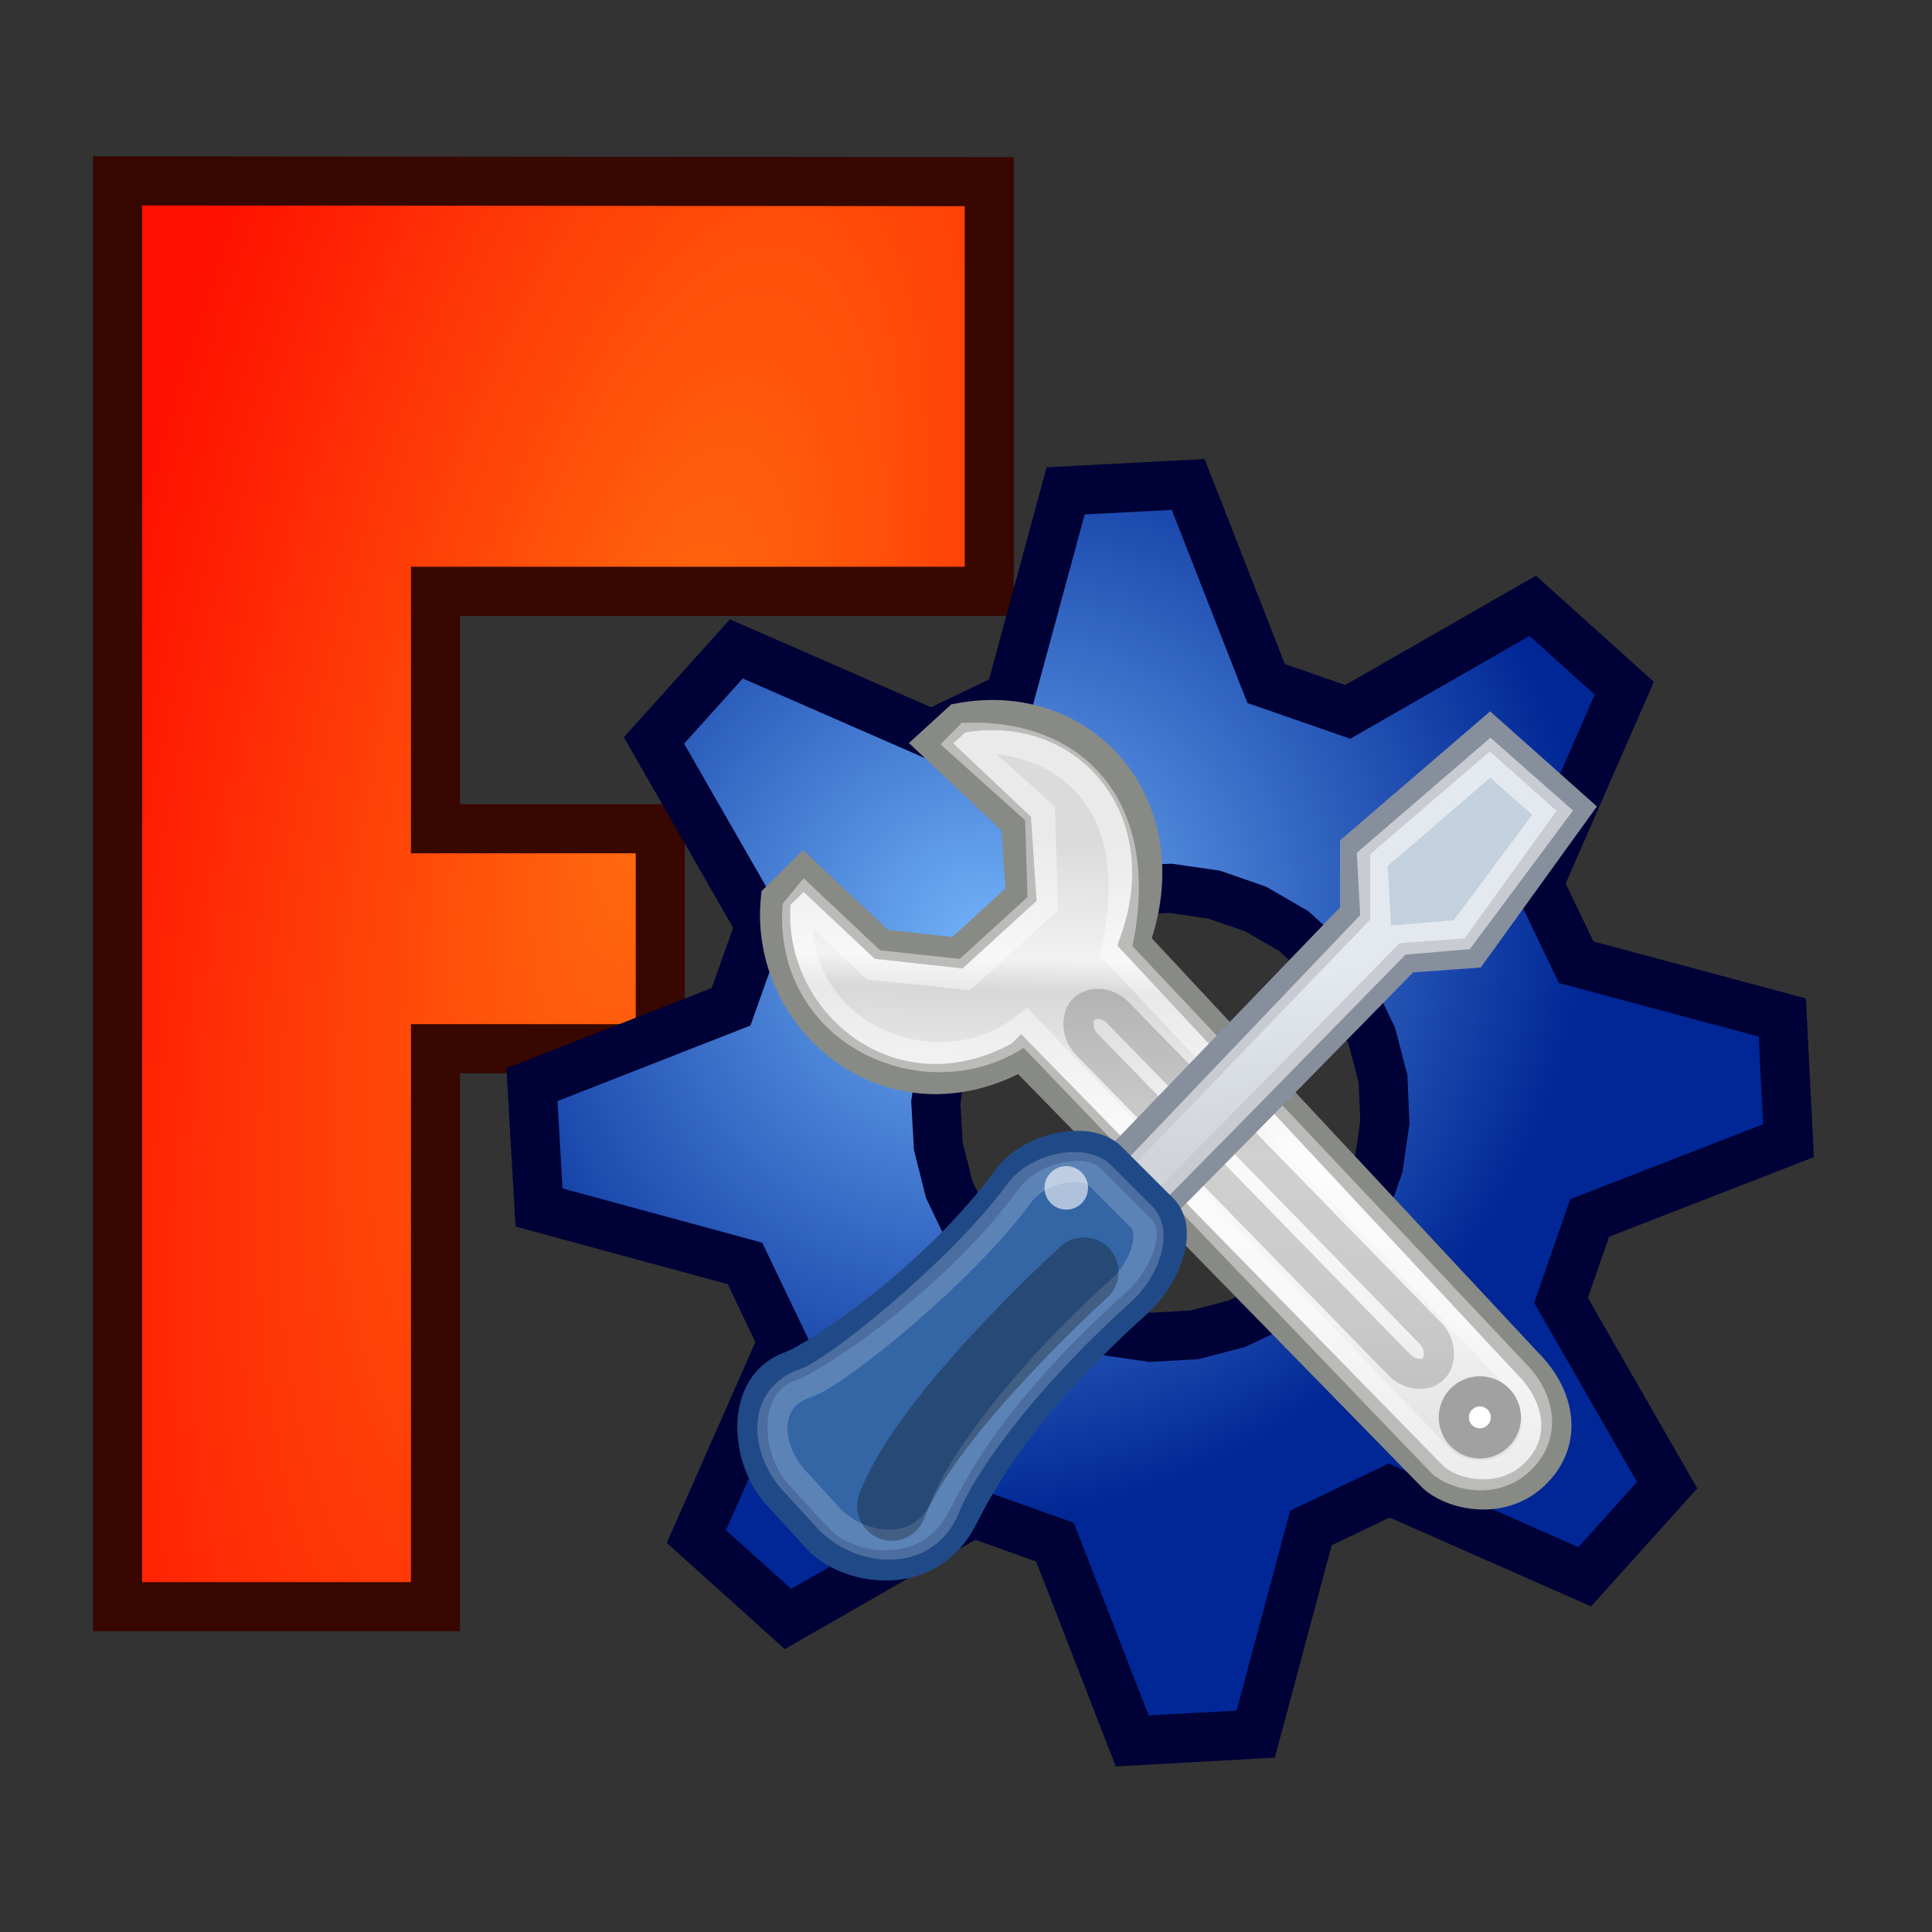 <?xml version="1.0" encoding="UTF-8" standalone="no"?>
<!-- Created with Inkscape (http://www.inkscape.org/) -->

<svg
   xmlns:dc="http://purl.org/dc/elements/1.1/"
   xmlns:cc="http://creativecommons.org/ns#"
   xmlns:rdf="http://www.w3.org/1999/02/22-rdf-syntax-ns#"
   xmlns:svg="http://www.w3.org/2000/svg"
   xmlns="http://www.w3.org/2000/svg"
   xmlns:xlink="http://www.w3.org/1999/xlink"
   xmlns:sodipodi="http://sodipodi.sourceforge.net/DTD/sodipodi-0.dtd"
   xmlns:inkscape="http://www.inkscape.org/namespaces/inkscape"
   width="64px"
   height="64px"
   id="svg3140"
   sodipodi:version="0.32"
   inkscape:version="0.48.2 r9819"
   sodipodi:docname="FreeCAD05_Tango_Camera-photo.svg"
   inkscape:output_extension="org.inkscape.output.svg.inkscape"
   version="1.1">
  <rect width="100%" height="100%" fill="#333333" stroke="none"/>
  <defs
     id="defs3142">
    <linearGradient
       id="linearGradient3864">
      <stop
         id="stop3866"
         offset="0"
         style="stop-color:#71b2f8;stop-opacity:1;" />
      <stop
         id="stop3868"
         offset="1"
         style="stop-color:#002795;stop-opacity:1;" />
    </linearGradient>
    <radialGradient
       inkscape:collect="always"
       xlink:href="#linearGradient3864"
       id="radialGradient3661"
       gradientUnits="userSpaceOnUse"
       gradientTransform="matrix(0.619,0.967,-1.033,0.661,-327.276,-255.841)"
       cx="282.646"
       cy="29.149"
       fx="282.646"
       fy="29.149"
       r="19.571" />
    <linearGradient
       id="linearGradient3682">
      <stop
         style="stop-color:#ff6d0f;stop-opacity:1;"
         offset="0"
         id="stop3684" />
      <stop
         style="stop-color:#ff1000;stop-opacity:1;"
         offset="1"
         id="stop3686" />
    </linearGradient>
    <radialGradient
       inkscape:collect="always"
       xlink:href="#linearGradient3682"
       id="radialGradient3817"
       gradientUnits="userSpaceOnUse"
       gradientTransform="matrix(1.115,0.272,-0.751,3.075,-471.086,-148.329)"
       cx="270.583"
       cy="33.9"
       fx="270.583"
       fy="33.9"
       r="19.571" />
    <inkscape:perspective
       sodipodi:type="inkscape:persp3d"
       inkscape:vp_x="0 : 32 : 1"
       inkscape:vp_y="0 : 1000 : 0"
       inkscape:vp_z="64 : 32 : 1"
       inkscape:persp3d-origin="32 : 21.333333 : 1"
       id="perspective3148" />
    <linearGradient
       y2="29.719"
       x2="14.844"
       y1="29.719"
       x1="7.871"
       gradientTransform="matrix(1.426,0,0,1.377,-18.21,-11.328)"
       gradientUnits="userSpaceOnUse"
       id="linearGradient3513"
       xlink:href="#linearGradient2290"
       inkscape:collect="always" />
    <linearGradient
       gradientTransform="matrix(1.377,0,0,1.377,-17.986,-11.606)"
       y2="26.093"
       x2="30.13"
       y1="26.093"
       x1="16.353"
       gradientUnits="userSpaceOnUse"
       id="linearGradient3510"
       xlink:href="#linearGradient2304"
       inkscape:collect="always" />
    <linearGradient
       y2="29.719"
       x2="14.844"
       y1="29.719"
       x1="7.871"
       gradientTransform="matrix(1.411,0,0,1.377,-18.079,-11.606)"
       gradientUnits="userSpaceOnUse"
       id="linearGradient3503"
       xlink:href="#linearGradient2290"
       inkscape:collect="always" />
    <linearGradient
       gradientTransform="matrix(1.377,0,0,1.377,-17.986,-11.606)"
       y2="57.125"
       x2="35.888"
       y1="16.125"
       x1="16.667"
       gradientUnits="userSpaceOnUse"
       id="linearGradient3497"
       xlink:href="#linearGradient2690"
       inkscape:collect="always" />
    <linearGradient
       gradientTransform="matrix(1.377,0,0,1.377,-17.986,-11.606)"
       y2="12.847"
       x2="29.395"
       y1="9.412"
       x1="29.395"
       gradientUnits="userSpaceOnUse"
       id="linearGradient3489"
       xlink:href="#linearGradient2268"
       inkscape:collect="always" />
    <linearGradient
       y2="24.701"
       x2="7.915"
       y1="30.817"
       x1="7.915"
       gradientTransform="matrix(1.815,0,0,1.064,7.768,-31.182)"
       gradientUnits="userSpaceOnUse"
       id="linearGradient3486"
       xlink:href="#linearGradient2230"
       inkscape:collect="always" />
    <linearGradient
       y2="30.191"
       x2="6.56"
       y1="29.374"
       x1="6.56"
       gradientTransform="matrix(2.034,0,0,2.729,7.575,-82.652)"
       gradientUnits="userSpaceOnUse"
       id="linearGradient3484"
       xlink:href="#linearGradient3301"
       inkscape:collect="always" />
    <linearGradient
       y2="30.191"
       x2="6.56"
       y1="29.374"
       x1="6.56"
       gradientTransform="matrix(0.902,0,0,2.614,2.584,-60.549)"
       gradientUnits="userSpaceOnUse"
       id="linearGradient3479"
       xlink:href="#linearGradient3301"
       inkscape:collect="always" />
    <linearGradient
       y2="30.191"
       x2="6.56"
       y1="29.374"
       x1="6.56"
       gradientTransform="matrix(0.655,0,0,1.898,14.942,-35.552)"
       gradientUnits="userSpaceOnUse"
       id="linearGradient3242"
       xlink:href="#linearGradient3301"
       inkscape:collect="always" />
    <linearGradient
       y2="24.701"
       x2="7.915"
       y1="30.817"
       x1="7.915"
       gradientTransform="matrix(1.318,0,0,0.773,18.707,-14.22)"
       gradientUnits="userSpaceOnUse"
       id="linearGradient3240"
       xlink:href="#linearGradient2230"
       inkscape:collect="always" />
    <linearGradient
       y2="30.191"
       x2="6.56"
       y1="29.374"
       x1="6.56"
       gradientTransform="matrix(1.478,0,0,1.982,18.567,-51.608)"
       gradientUnits="userSpaceOnUse"
       id="linearGradient3238"
       xlink:href="#linearGradient3301"
       inkscape:collect="always" />
    <linearGradient
       y2="12.847"
       x2="29.395"
       y1="9.412"
       x1="29.395"
       gradientUnits="userSpaceOnUse"
       id="linearGradient3236"
       xlink:href="#linearGradient2268"
       inkscape:collect="always" />
    <radialGradient
       r="1.75"
       fy="22.688"
       fx="14.75"
       cy="22.688"
       cx="14.75"
       gradientTransform="matrix(1.377,0,0,1.426,-20.336,0.106)"
       gradientUnits="userSpaceOnUse"
       id="radialGradient3234"
       xlink:href="#linearGradient2818"
       inkscape:collect="always" />
    <linearGradient
       y2="27.073"
       x2="18.422"
       y1="18.849"
       x1="12.836"
       gradientUnits="userSpaceOnUse"
       id="linearGradient3232"
       xlink:href="#linearGradient2631"
       inkscape:collect="always"
       gradientTransform="matrix(1.377,0,0,1.377,-10.387,-6.894)" />
    <radialGradient
       r="4.625"
       fy="23.672"
       fx="16.875"
       cy="23.672"
       cx="16.875"
       gradientTransform="matrix(1.377,0,0,1.395,-10.387,-7.314)"
       gradientUnits="userSpaceOnUse"
       id="radialGradient3230"
       xlink:href="#linearGradient2591"
       inkscape:collect="always" />
    <linearGradient
       y2="57.125"
       x2="35.888"
       y1="16.125"
       x1="16.667"
       gradientUnits="userSpaceOnUse"
       id="linearGradient3228"
       xlink:href="#linearGradient2690"
       inkscape:collect="always" />
    <linearGradient
       y2="29.719"
       x2="14.844"
       y1="29.719"
       x1="7.871"
       gradientTransform="matrix(1.025,0,0,1,-6.795098e-2,0)"
       gradientUnits="userSpaceOnUse"
       id="linearGradient3226"
       xlink:href="#linearGradient2290"
       inkscape:collect="always" />
    <linearGradient
       y2="30.917"
       x2="33.904"
       y1="35.303"
       x1="23.661"
       gradientUnits="userSpaceOnUse"
       id="linearGradient3224"
       xlink:href="#linearGradient2673"
       inkscape:collect="always"
       gradientTransform="matrix(1.377,0,0,1.377,-18.396,-10.483)" />
    <linearGradient
       y2="30.566"
       x2="38.416"
       y1="39.052"
       x1="22.55"
       gradientUnits="userSpaceOnUse"
       id="linearGradient3222"
       xlink:href="#linearGradient2615"
       inkscape:collect="always"
       gradientTransform="matrix(1.377,0,0,1.377,-18.454,-11.14)" />
    <linearGradient
       y2="26.093"
       x2="30.13"
       y1="26.093"
       x1="16.353"
       gradientUnits="userSpaceOnUse"
       id="linearGradient3220"
       xlink:href="#linearGradient2304"
       inkscape:collect="always" />
    <linearGradient
       y2="29.719"
       x2="14.844"
       y1="29.719"
       x1="7.871"
       gradientTransform="matrix(1.036,0,0,1,-0.162,0.202)"
       gradientUnits="userSpaceOnUse"
       id="linearGradient3218"
       xlink:href="#linearGradient2290"
       inkscape:collect="always" />
    <radialGradient
       r="17.5"
       fy="36.812"
       fx="25.375"
       cy="36.812"
       cx="25.375"
       gradientTransform="matrix(1.377,0,0,0.624,-18.095,18.085)"
       gradientUnits="userSpaceOnUse"
       id="radialGradient3216"
       xlink:href="#linearGradient2656"
       inkscape:collect="always" />
    <radialGradient
       r="17.5"
       fy="36.812"
       fx="25.375"
       cy="36.812"
       cx="25.375"
       gradientTransform="matrix(1.377,0,0,0.624,-19.466,19.478)"
       gradientUnits="userSpaceOnUse"
       id="radialGradient3214"
       xlink:href="#linearGradient2656"
       inkscape:collect="always" />
    <radialGradient
       gradientUnits="userSpaceOnUse"
       gradientTransform="matrix(1,0,0,1.036,0,-0.81)"
       r="1.75"
       fy="22.688"
       fx="14.75"
       cy="22.688"
       cx="14.75"
       id="radialGradient2824"
       xlink:href="#linearGradient2818"
       inkscape:collect="always" />
    <linearGradient
       y2="29.719"
       x2="14.844"
       y1="29.719"
       x1="7.871"
       gradientTransform="matrix(1.036,0,0,1,-0.162,0.202)"
       gradientUnits="userSpaceOnUse"
       id="linearGradient1485"
       xlink:href="#linearGradient2290"
       inkscape:collect="always" />
    <linearGradient
       y2="26.093"
       x2="30.13"
       y1="26.093"
       x1="16.353"
       gradientUnits="userSpaceOnUse"
       id="linearGradient1482"
       xlink:href="#linearGradient2304"
       inkscape:collect="always" />
    <linearGradient
       y2="29.719"
       x2="14.844"
       y1="29.719"
       x1="7.871"
       gradientTransform="matrix(1.025,0,0,1,-6.795098e-2,0)"
       gradientUnits="userSpaceOnUse"
       id="linearGradient1475"
       xlink:href="#linearGradient2290"
       inkscape:collect="always" />
    <linearGradient
       y2="57.125"
       x2="35.888"
       y1="16.125"
       x1="16.667"
       gradientUnits="userSpaceOnUse"
       id="linearGradient1469"
       xlink:href="#linearGradient2690"
       inkscape:collect="always" />
    <linearGradient
       y2="12.847"
       x2="29.395"
       y1="9.412"
       x1="29.395"
       gradientUnits="userSpaceOnUse"
       id="linearGradient1461"
       xlink:href="#linearGradient2268"
       inkscape:collect="always" />
    <linearGradient
       y2="24.701"
       x2="7.915"
       y1="30.817"
       x1="7.915"
       gradientTransform="matrix(1.318,0,0,0.773,18.707,-14.22)"
       gradientUnits="userSpaceOnUse"
       id="linearGradient1458"
       xlink:href="#linearGradient2230"
       inkscape:collect="always" />
    <linearGradient
       y2="30.191"
       x2="6.56"
       y1="29.374"
       x1="6.56"
       gradientTransform="matrix(1.478,0,0,1.982,18.567,-51.608)"
       gradientUnits="userSpaceOnUse"
       id="linearGradient1456"
       xlink:href="#linearGradient3301"
       inkscape:collect="always" />
    <linearGradient
       y2="30.191"
       x2="6.56"
       y1="29.374"
       x1="6.56"
       gradientTransform="matrix(0.655,0,0,1.898,14.942,-35.552)"
       gradientUnits="userSpaceOnUse"
       id="linearGradient1451"
       xlink:href="#linearGradient3301"
       inkscape:collect="always" />
    <linearGradient
       y2="27.073"
       x2="18.422"
       y1="18.849"
       x1="12.836"
       gradientUnits="userSpaceOnUse"
       id="linearGradient1433"
       xlink:href="#linearGradient2631"
       inkscape:collect="always" />
    <radialGradient
       r="4.625"
       fy="23.672"
       fx="16.875"
       cy="23.672"
       cx="16.875"
       gradientTransform="matrix(1,0,0,1.014,-4.816024e-16,-0.305)"
       gradientUnits="userSpaceOnUse"
       id="radialGradient1431"
       xlink:href="#linearGradient2591"
       inkscape:collect="always" />
    <linearGradient
       y2="30.917"
       x2="33.904"
       y1="35.303"
       x1="23.661"
       gradientUnits="userSpaceOnUse"
       id="linearGradient1425"
       xlink:href="#linearGradient2673"
       inkscape:collect="always" />
    <linearGradient
       y2="30.566"
       x2="38.416"
       y1="39.052"
       x1="22.55"
       gradientUnits="userSpaceOnUse"
       id="linearGradient1423"
       xlink:href="#linearGradient2615"
       inkscape:collect="always" />
    <radialGradient
       r="17.5"
       fy="36.812"
       fx="25.375"
       cy="36.812"
       cx="25.375"
       gradientTransform="matrix(1,0,0,0.454,-1.856804e-15,20.115)"
       gradientUnits="userSpaceOnUse"
       id="radialGradient1417"
       xlink:href="#linearGradient2656"
       inkscape:collect="always" />
    <radialGradient
       r="17.5"
       fy="36.812"
       fx="25.375"
       cy="36.812"
       cx="25.375"
       gradientTransform="matrix(1,0,0,0.454,-8.417747e-16,20.115)"
       gradientUnits="userSpaceOnUse"
       id="radialGradient1415"
       xlink:href="#linearGradient2656"
       inkscape:collect="always" />
    <linearGradient
       id="linearGradient2591">
      <stop
         id="stop2593"
         offset="0"
         style="stop-color:#7a7a7a;stop-opacity:1;" />
      <stop
         id="stop2595"
         offset="1"
         style="stop-color:#000000;stop-opacity:1;" />
    </linearGradient>
    <linearGradient
       id="linearGradient3301">
      <stop
         style="stop-color:#ffffff;stop-opacity:1;"
         offset="0"
         id="stop3303" />
      <stop
         style="stop-color:#cbcbcb;stop-opacity:1;"
         offset="1"
         id="stop3305" />
    </linearGradient>
    <linearGradient
       id="linearGradient2230">
      <stop
         id="stop2232"
         offset="0"
         style="stop-color:#eeeeee;stop-opacity:1;" />
      <stop
         id="stop2234"
         offset="1"
         style="stop-color:#a2a2a2;stop-opacity:1;" />
    </linearGradient>
    <linearGradient
       id="linearGradient2268">
      <stop
         style="stop-color:#555753;stop-opacity:1;"
         offset="0"
         id="stop2270" />
      <stop
         style="stop-opacity:1;stop-color:#141514"
         offset="1"
         id="stop2272" />
    </linearGradient>
    <linearGradient
       id="linearGradient2290">
      <stop
         style="stop-color:#555753;stop-opacity:1;"
         offset="0"
         id="stop2292" />
      <stop
         style="stop-color:#313330;stop-opacity:1;"
         offset="1"
         id="stop2294" />
    </linearGradient>
    <linearGradient
       id="linearGradient2304">
      <stop
         style="stop-color:#353633;stop-opacity:1;"
         offset="0"
         id="stop2306" />
      <stop
         style="stop-color:#676964;stop-opacity:1;"
         offset="1"
         id="stop2308" />
    </linearGradient>
    <linearGradient
       id="linearGradient2615">
      <stop
         style="stop-color:#363d40;stop-opacity:1;"
         offset="0"
         id="stop2617" />
      <stop
         id="stop2623"
         offset="0.5"
         style="stop-color:#818f95;stop-opacity:1;" />
      <stop
         style="stop-color:#31383b;stop-opacity:1;"
         offset="1"
         id="stop2619" />
    </linearGradient>
    <linearGradient
       id="linearGradient2631">
      <stop
         style="stop-color:#010101;stop-opacity:1;"
         offset="0"
         id="stop2633" />
      <stop
         style="stop-color:#959595;stop-opacity:1;"
         offset="1"
         id="stop2635" />
    </linearGradient>
    <linearGradient
       inkscape:collect="always"
       id="linearGradient2656">
      <stop
         style="stop-color:#000000;stop-opacity:1;"
         offset="0"
         id="stop2658" />
      <stop
         style="stop-color:#000000;stop-opacity:0;"
         offset="1"
         id="stop2660" />
    </linearGradient>
    <linearGradient
       id="linearGradient2673">
      <stop
         style="stop-color:#8b8b8b;stop-opacity:1;"
         offset="0"
         id="stop2675" />
      <stop
         id="stop2681"
         offset="0.5"
         style="stop-color:#d3d9da;stop-opacity:1;" />
      <stop
         style="stop-color:#828282;stop-opacity:1;"
         offset="1"
         id="stop2677" />
    </linearGradient>
    <linearGradient
       inkscape:collect="always"
       id="linearGradient2690">
      <stop
         style="stop-color:#ffffff;stop-opacity:1;"
         offset="0"
         id="stop2692" />
      <stop
         style="stop-color:#ffffff;stop-opacity:0;"
         offset="1"
         id="stop2694" />
    </linearGradient>
    <linearGradient
       id="linearGradient2818"
       inkscape:collect="always">
      <stop
         id="stop2820"
         offset="0"
         style="stop-color:#ffffff;stop-opacity:1;" />
      <stop
         id="stop2822"
         offset="1"
         style="stop-color:#ffffff;stop-opacity:0;" />
    </linearGradient>
    <inkscape:perspective
       id="perspective3181"
       inkscape:persp3d-origin="24 : 16 : 1"
       inkscape:vp_z="48 : 24 : 1"
       inkscape:vp_y="0 : 1000 : 0"
       inkscape:vp_x="0 : 24 : 1"
       sodipodi:type="inkscape:persp3d" />
    <radialGradient
       r="17.688"
       fy="39.125"
       fx="24.812"
       cy="39.125"
       cx="24.812"
       gradientTransform="matrix(1.4,0,0,0.524,40.985,42.374)"
       gradientUnits="userSpaceOnUse"
       id="radialGradient2260"
       xlink:href="#linearGradient3041"
       inkscape:collect="always" />
    <linearGradient
       gradientUnits="userSpaceOnUse"
       y2="9.657"
       x2="40.859"
       y1="19.822"
       x1="31.177"
       id="linearGradient2256"
       xlink:href="#linearGradient2250"
       inkscape:collect="always"
       gradientTransform="matrix(1.4,0,0,1.4,23.967,-3.053)" />
    <linearGradient
       gradientTransform="matrix(1.229,-0.024,0.024,1.229,26.996,2.643)"
       gradientUnits="userSpaceOnUse"
       y2="38.268"
       x2="15.416"
       y1="36.943"
       x1="14.018"
       id="linearGradient2271"
       xlink:href="#linearGradient2265"
       inkscape:collect="always" />
    <linearGradient
       gradientTransform="matrix(1.41,-0.037,0.037,1.41,26.198,-2.942)"
       gradientUnits="userSpaceOnUse"
       y2="33.195"
       x2="10.651"
       y1="35.688"
       x1="12.005"
       id="linearGradient2263"
       xlink:href="#linearGradient2257"
       inkscape:collect="always" />
    <linearGradient
       gradientTransform="matrix(1.23,0,0,1.23,27.519,3.903)"
       gradientUnits="userSpaceOnUse"
       y2="39.443"
       x2="16.915"
       y1="32.284"
       x1="9.75"
       id="linearGradient3093"
       xlink:href="#linearGradient3087"
       inkscape:collect="always" />
    <linearGradient
       gradientTransform="matrix(1.23,0,0,1.23,27.953,4.772)"
       gradientUnits="userSpaceOnUse"
       y2="6.629"
       x2="37.535"
       y1="13.603"
       x1="38.228"
       id="linearGradient3083"
       xlink:href="#linearGradient3077"
       inkscape:collect="always" />
    <linearGradient
       gradientTransform="matrix(1.23,0,0,1.23,22.001,-16.984)"
       gradientUnits="userSpaceOnUse"
       y2="-4.3"
       x2="25.291"
       y1="-3.632"
       x1="50.153"
       id="linearGradient3067"
       xlink:href="#linearGradient3061"
       inkscape:collect="always" />
    <linearGradient
       gradientTransform="matrix(1.23,0,0,1.23,27.519,3.903)"
       gradientUnits="userSpaceOnUse"
       y2="6.776"
       x2="20.631"
       y1="42.254"
       x1="19.648"
       id="linearGradient3055"
       xlink:href="#linearGradient3049"
       inkscape:collect="always" />
    <radialGradient
       gradientUnits="userSpaceOnUse"
       gradientTransform="matrix(1.4,0,0,0.524,24.857,38.983)"
       r="17.688"
       fy="39.125"
       fx="24.812"
       cy="39.125"
       cx="24.812"
       id="radialGradient3047"
       xlink:href="#linearGradient3041"
       inkscape:collect="always" />
    <linearGradient
       id="linearGradient3041"
       inkscape:collect="always">
      <stop
         id="stop3043"
         offset="0"
         style="stop-color:#000000;stop-opacity:1;" />
      <stop
         id="stop3045"
         offset="1"
         style="stop-color:#000000;stop-opacity:0;" />
    </linearGradient>
    <linearGradient
       id="linearGradient3049">
      <stop
         id="stop3051"
         offset="0"
         style="stop-color:#b6b6b6;stop-opacity:1;" />
      <stop
         style="stop-color:#f2f2f2;stop-opacity:1;"
         offset="0.5"
         id="stop2262" />
      <stop
         id="stop2264"
         offset="0.676"
         style="stop-color:#fafafa;stop-opacity:1;" />
      <stop
         style="stop-color:#d8d8d8;stop-opacity:1;"
         offset="0.841"
         id="stop2268" />
      <stop
         style="stop-color:#f2f2f2;stop-opacity:1;"
         offset="0.875"
         id="stop2266" />
      <stop
         id="stop3053"
         offset="1"
         style="stop-color:#dbdbdb;stop-opacity:1;" />
    </linearGradient>
    <linearGradient
       id="linearGradient3061">
      <stop
         id="stop3063"
         offset="0"
         style="stop-color:#ffffff;stop-opacity:1;" />
      <stop
         id="stop3065"
         offset="1"
         style="stop-color:#000000;stop-opacity:1;" />
    </linearGradient>
    <linearGradient
       id="linearGradient3077">
      <stop
         id="stop3079"
         offset="0"
         style="stop-color:#98a0a9;stop-opacity:1;" />
      <stop
         id="stop3081"
         offset="1"
         style="stop-color:#c3d0dd;stop-opacity:1;" />
    </linearGradient>
    <linearGradient
       id="linearGradient3087">
      <stop
         id="stop3089"
         offset="0"
         style="stop-color:#3465a4;stop-opacity:1;" />
      <stop
         style="stop-color:#9fbce1;stop-opacity:1;"
         offset="0"
         id="stop3095" />
      <stop
         id="stop2242"
         offset="0"
         style="stop-color:#6b95ca;stop-opacity:1;" />
      <stop
         style="stop-color:#3d6aa5;stop-opacity:1;"
         offset="0.75"
         id="stop2244" />
      <stop
         id="stop3091"
         offset="1"
         style="stop-color:#386eb4;stop-opacity:1;" />
    </linearGradient>
    <linearGradient
       id="linearGradient2257"
       inkscape:collect="always">
      <stop
         id="stop2259"
         offset="0"
         style="stop-color:#ffffff;stop-opacity:1;" />
      <stop
         id="stop2261"
         offset="1"
         style="stop-color:#ffffff;stop-opacity:0;" />
    </linearGradient>
    <linearGradient
       id="linearGradient2265"
       inkscape:collect="always">
      <stop
         id="stop2267"
         offset="0"
         style="stop-color:#000000;stop-opacity:1;" />
      <stop
         id="stop2269"
         offset="1"
         style="stop-color:#000000;stop-opacity:0;" />
    </linearGradient>
    <linearGradient
       id="linearGradient2250"
       inkscape:collect="always">
      <stop
         id="stop2252"
         offset="0"
         style="stop-color:#ffffff;stop-opacity:1;" />
      <stop
         id="stop2254"
         offset="1"
         style="stop-color:#ffffff;stop-opacity:0;" />
    </linearGradient>
  </defs>
  <sodipodi:namedview
     id="base"
     pagecolor="#ffffff"
     bordercolor="#666666"
     borderopacity="1.0"
     inkscape:pageopacity="0.0"
     inkscape:pageshadow="2"
     inkscape:zoom="5.5"
     inkscape:cx="32"
     inkscape:cy="32"
     inkscape:current-layer="layer1"
     showgrid="true"
     inkscape:document-units="px"
     inkscape:grid-bbox="true"
     inkscape:window-width="1680"
     inkscape:window-height="989"
     inkscape:window-x="1671"
     inkscape:window-y="-9"
     inkscape:window-maximized="1" />
  <g
     id="layer1"
     inkscape:label="Layer 1"
     inkscape:groupmode="layer">
    <g
       id="g3813"
       transform="matrix(0.851,0,0,0.851,187.827,-0.196)">
      <path
         sodipodi:nodetypes="ccccccccccc"
         id="rect3663"
         d="M -216.137,7.271 L -216.137,62.771 L -203.762,62.771 L -203.762,41.052 L -195.012,41.052 L -195.012,32.49 L -203.762,32.49 L -203.762,23.248 L -182.206,23.248 L -182.206,7.302 L -216.137,7.271 z"
         style="opacity:1;fill:url(#radialGradient3817);fill-opacity:1;fill-rule:evenodd;stroke:#370700;stroke-width:1.91;stroke-linecap:butt;stroke-linejoin:miter;marker:none;marker-start:none;marker-mid:none;marker-end:none;stroke-miterlimit:4;stroke-dasharray:none;stroke-dashoffset:0;stroke-opacity:1;visibility:visible;display:inline;overflow:visible;enable-background:accumulate" />
      <path
         id="path3659"
         d="M -161.051,23.812 L -168.249,27.941 L -171.428,26.838 L -174.461,19.088 L -179.231,19.338 L -181.407,27.353 L -184.453,28.811 L -192.049,25.489 L -195.257,29.054 L -191.127,36.252 L -192.256,39.421 L -200.006,42.454 L -199.73,47.234 L -191.715,49.41 L -190.257,52.456 L -193.605,60.042 L -190.04,63.251 L -182.842,59.121 L -179.647,60.259 L -176.64,68 L -171.834,67.733 L -169.684,59.709 L -166.638,58.251 L -159.026,61.608 L -155.818,58.043 L -159.948,50.845 L -158.835,47.641 L -151.094,44.633 L -151.335,39.837 L -159.359,37.687 L -160.818,34.641 L -157.486,27.02 L -161.051,23.812 z M -171.832,35.616 L -170.354,36.473 L -169.074,37.634 L -168.049,39.019 L -167.312,40.559 L -166.878,42.22 L -166.806,43.921 L -167.052,45.622 L -167.613,47.237 L -168.505,48.731 L -169.631,49.995 L -171.016,51.02 L -172.556,51.757 L -174.217,52.19 L -175.927,52.288 L -177.628,52.042 L -179.243,51.481 L -180.737,50.589 L -181.992,49.438 L -183.026,48.078 L -183.763,46.538 L -184.187,44.852 L -184.285,43.141 L -184.039,41.44 L -183.478,39.825 L -182.595,38.357 L -181.46,37.067 L -180.075,36.043 L -178.535,35.305 L -176.849,34.881 L -175.148,34.809 L -173.447,35.055 L -171.832,35.616 z"
         style="opacity:1;fill:url(#radialGradient3661);fill-opacity:1;fill-rule:evenodd;stroke:#000137;stroke-width:1.91;stroke-linecap:butt;stroke-linejoin:miter;marker:none;marker-start:none;marker-mid:none;marker-end:none;stroke-miterlimit:4;stroke-dasharray:none;stroke-dashoffset:0;stroke-opacity:1;visibility:visible;display:inline;overflow:visible;enable-background:accumulate" />
    </g>
    <g
       inkscape:label="Layer 1"
       id="layer1-0"
       transform="matrix(0.714,0,0,0.714,21.038,19.819)">
      <path
         sodipodi:type="arc"
         style="opacity:0.199;color:#000000;fill:url(#radialGradient2260);fill-opacity:1;fill-rule:nonzero;stroke:none;stroke-width:1;marker:none;visibility:visible;display:inline;overflow:visible"
         id="path2258"
         sodipodi:cx="24.8125"
         sodipodi:cy="39.125"
         sodipodi:rx="17.6875"
         sodipodi:ry="6.625"
         d="m 42.5,39.125 c 0,3.659 -7.919,6.625 -17.688,6.625 -9.769,0 -17.688,-2.966 -17.688,-6.625 0,-3.659 7.919,-6.625 17.688,-6.625 9.769,0 17.688,2.966 17.688,6.625 z"
         transform="matrix(0.751,0,0,0.579,17.041,19.363)" />
      <path
         transform="matrix(0.836,0,0,0.685,-7.96,15.718)"
         d="m 42.5,39.125 c 0,3.659 -7.919,6.625 -17.688,6.625 -9.769,0 -17.688,-2.966 -17.688,-6.625 0,-3.659 7.919,-6.625 17.688,-6.625 9.769,0 17.688,2.966 17.688,6.625 z"
         sodipodi:ry="6.625"
         sodipodi:rx="17.6875"
         sodipodi:cy="39.125"
         sodipodi:cx="24.8125"
         id="path3039"
         style="opacity:0.312;color:#000000;fill:url(#radialGradient3047);fill-opacity:1;fill-rule:nonzero;stroke:none;stroke-width:1;marker:none;visibility:visible;display:inline;overflow:visible"
         sodipodi:type="arc" />
      <path
         sodipodi:nodetypes="cczcccccccccsc"
         id="path2140"
         d="M 17.907,21.216 36.899,40.647 c 0.768,0.878 3.204,1.557 4.83,0 1.571,-1.504 1.208,-3.623 -0.329,-5.16 L 23.176,15.946 c 2.25,-6.25 -2.304,-11.5 -8.179,-10.375 l -1.263,1.153 3.952,3.733 0.22,3.294 -2.951,2.694 -3.526,-0.388 -3.623,-3.403 c 0,0 -1.27,1.255 -1.27,1.255 -0.591,5.641 5.308,10.683 11.37,7.308 z"
         style="color:#000000;fill:url(#linearGradient3055);fill-opacity:1;fill-rule:nonzero;stroke:#888a85;stroke-width:1.4;stroke-linecap:butt;stroke-linejoin:miter;stroke-miterlimit:4;stroke-opacity:1;stroke-dasharray:none;stroke-dashoffset:0;marker:none;visibility:visible;display:inline;overflow:visible"
         inkscape:connector-curvature="0" />
      <path
         style="opacity:0.426;color:#000000;fill:none;stroke:#ffffff;stroke-width:1.4;stroke-linecap:butt;stroke-linejoin:miter;stroke-miterlimit:4;stroke-opacity:1;stroke-dasharray:none;stroke-dashoffset:0;marker:none;visibility:visible;display:inline;overflow:visible"
         d="m 18.117,19.94 19.203,20.028 c 0.595,0.68 2.48,1.205 3.739,0 1.216,-1.164 0.935,-2.805 -0.255,-3.994 L 22.313,16.352 c 1.5,-6.5 -1.859,-10.005 -6.859,-9.88 l -0.27,0.273 3.603,3.236 0.13,4.182 -3.614,3.298 -4.242,-0.458 -3.177,-2.991 -0.353,0.43 c -0.312,5.969 6.492,8.685 10.585,5.497 z"
         id="path3057"
         sodipodi:nodetypes="cczccccccccccc"
         inkscape:connector-curvature="0" />
      <rect
         transform="matrix(0.698,0.716,-0.716,0.698,0,0)"
         ry="1.238"
         rx="1.238"
         y="-2.618"
         x="28.185"
         height="2.055"
         width="23.268"
         id="rect3059"
         style="opacity:0.17;color:#000000;fill:none;stroke:url(#linearGradient3067);stroke-width:1.4;stroke-linecap:butt;stroke-linejoin:miter;stroke-miterlimit:4;stroke-opacity:1;stroke-dasharray:none;stroke-dashoffset:0;marker:none;visibility:visible;display:inline;overflow:visible" />
      <path
         sodipodi:nodetypes="ccccccccc"
         id="path2144"
         d="M 22.499,30.125 C 23.332,29.411 35.783,16.677 35.783,16.677 l 3.074,-0.22 4.83,-6.697 -4.024,-3.585 -6.258,5.379 0,3.074 -12.735,13.229 c -0.604,0.604 1.06,2.926 1.829,2.268 z"
         style="color:#000000;fill:url(#linearGradient3083);fill-opacity:1;fill-rule:nonzero;stroke:#878f9d;stroke-width:1.4;stroke-linecap:butt;stroke-linejoin:miter;stroke-miterlimit:4;stroke-opacity:1;stroke-dasharray:none;stroke-dashoffset:0;marker:none;visibility:visible;display:inline;overflow:visible"
         inkscape:connector-curvature="0" />
      <path
         style="opacity:0.54;color:#000000;fill:none;stroke:url(#linearGradient2256);stroke-width:1.4;stroke-linecap:butt;stroke-linejoin:miter;stroke-miterlimit:4;stroke-opacity:1;stroke-dasharray:none;stroke-dashoffset:0;marker:none;visibility:visible;display:inline;overflow:visible"
         d="M 22.402,29.085 C 23.049,28.531 35.426,15.856 35.426,15.856 l 2.929,-0.248 4.214,-5.662 -2.89,-2.549 -5.477,4.717 0.155,2.851 -12.676,13.292 c -0.469,0.469 0.124,1.339 0.72,0.828 z"
         id="path3085"
         sodipodi:nodetypes="ccccccccc"
         inkscape:connector-curvature="0" />
      <path
         sodipodi:nodetypes="ccccccscc"
         id="path2142"
         d="m 8.465,43.612 c 1.317,1.465 4.974,2.128 6.595,-0.71 0.707,-1.237 2.094,-4.703 8.281,-10.271 1.039,-0.934 2.14,-3.071 1.207,-4.224 l -2.415,-2.415 c -0.988,-1.098 -3.734,-0.586 -4.861,0.951 -3.359,4.596 -8.846,8.255 -10.084,8.697 -2.368,0.846 -2.101,4.336 -0.535,5.996 l 1.811,1.976 z"
         style="color:#000000;fill:url(#linearGradient3093);fill-opacity:1;fill-rule:nonzero;stroke:#204a87;stroke-width:1.4;stroke-linecap:butt;stroke-linejoin:miter;stroke-miterlimit:4;stroke-opacity:1;stroke-dashoffset:0;marker:none;visibility:visible;display:inline;overflow:visible"
         inkscape:connector-curvature="0" />
      <path
         transform="matrix(0.878,0,0,0.878,2.427,5.077)"
         d="m 43.25,37.5 c 0,0.759 -0.616,1.375 -1.375,1.375 -0.759,0 -1.375,-0.616 -1.375,-1.375 0,-0.759 0.616,-1.375 1.375,-1.375 0.759,0 1.375,0.616 1.375,1.375 z"
         sodipodi:ry="1.375"
         sodipodi:rx="1.375"
         sodipodi:cy="37.5"
         sodipodi:cx="41.875"
         id="path2146"
         style="color:#000000;fill:#ffffff;fill-opacity:1;fill-rule:nonzero;stroke:#a1a1a1;stroke-width:1.594;stroke-linecap:butt;stroke-linejoin:miter;stroke-miterlimit:4;stroke-opacity:1;stroke-dasharray:none;stroke-dashoffset:0;marker:none;visibility:visible;display:inline;overflow:visible"
         sodipodi:type="arc" />
      <path
         transform="matrix(0.571,0,0,0.571,9.155,11.251)"
         d="m 20.771,28.201 c 0,0.976 -0.791,1.768 -1.768,1.768 -0.976,0 -1.768,-0.791 -1.768,-1.768 0,-0.976 0.791,-1.768 1.768,-1.768 0.976,0 1.768,0.791 1.768,1.768 z"
         sodipodi:ry="1.767767"
         sodipodi:rx="1.767767"
         sodipodi:cy="28.20101"
         sodipodi:cx="19.003494"
         id="path3101"
         style="opacity:0.602;color:#000000;fill:#ffffff;fill-opacity:1;fill-rule:nonzero;stroke:none;stroke-width:1;marker:none;visibility:visible;display:inline;overflow:visible"
         sodipodi:type="arc" />
      <path
         sodipodi:nodetypes="cc"
         id="path3103"
         d="m 18.679,29.625 c 0,0 -7.17,7.3 -10.529,8.537"
         style="color:#000000;fill:none;stroke:url(#linearGradient2263);stroke-width:3.213;stroke-linecap:round;stroke-linejoin:round;stroke-miterlimit:4;stroke-opacity:1;stroke-dasharray:none;stroke-dashoffset:0;marker:none;visibility:visible;display:inline;overflow:visible"
         inkscape:connector-curvature="0" />
      <path
         style="opacity:0.199;color:#000000;fill:none;stroke:#ffffff;stroke-width:1.4;stroke-linecap:butt;stroke-linejoin:miter;stroke-miterlimit:4;stroke-opacity:1;stroke-dasharray:none;stroke-dashoffset:0;marker:none;visibility:visible;display:inline;overflow:visible"
         d="m 8.806,42.487 c 1.441,1.746 4.6,2.161 5.591,-0.371 0.681,-1.74 3.334,-5.666 8.198,-10.043 0.817,-0.734 1.682,-2.414 0.949,-3.321 l -1.899,-1.899 c -0.777,-0.863 -2.936,-0.46 -3.822,0.748 -2.64,3.613 -8.483,8.34 -9.896,8.806 -2.187,0.722 -1.777,3.221 -0.545,4.527 l 1.424,1.553 z"
         id="path2270"
         sodipodi:nodetypes="csccccscc"
         inkscape:connector-curvature="0" />
      <path
         sodipodi:nodetypes="cc"
         id="path2247"
         d="m 20.825,31.261 c 0,0 -7.323,6.617 -8.914,10.86"
         style="opacity:0.278;color:#000000;fill:none;stroke:url(#linearGradient2271);stroke-width:3.213;stroke-linecap:round;stroke-linejoin:round;stroke-miterlimit:4;stroke-opacity:1;stroke-dashoffset:0;marker:none;visibility:visible;display:inline;overflow:visible"
         inkscape:connector-curvature="0" />
    </g>
  </g>
</svg>
